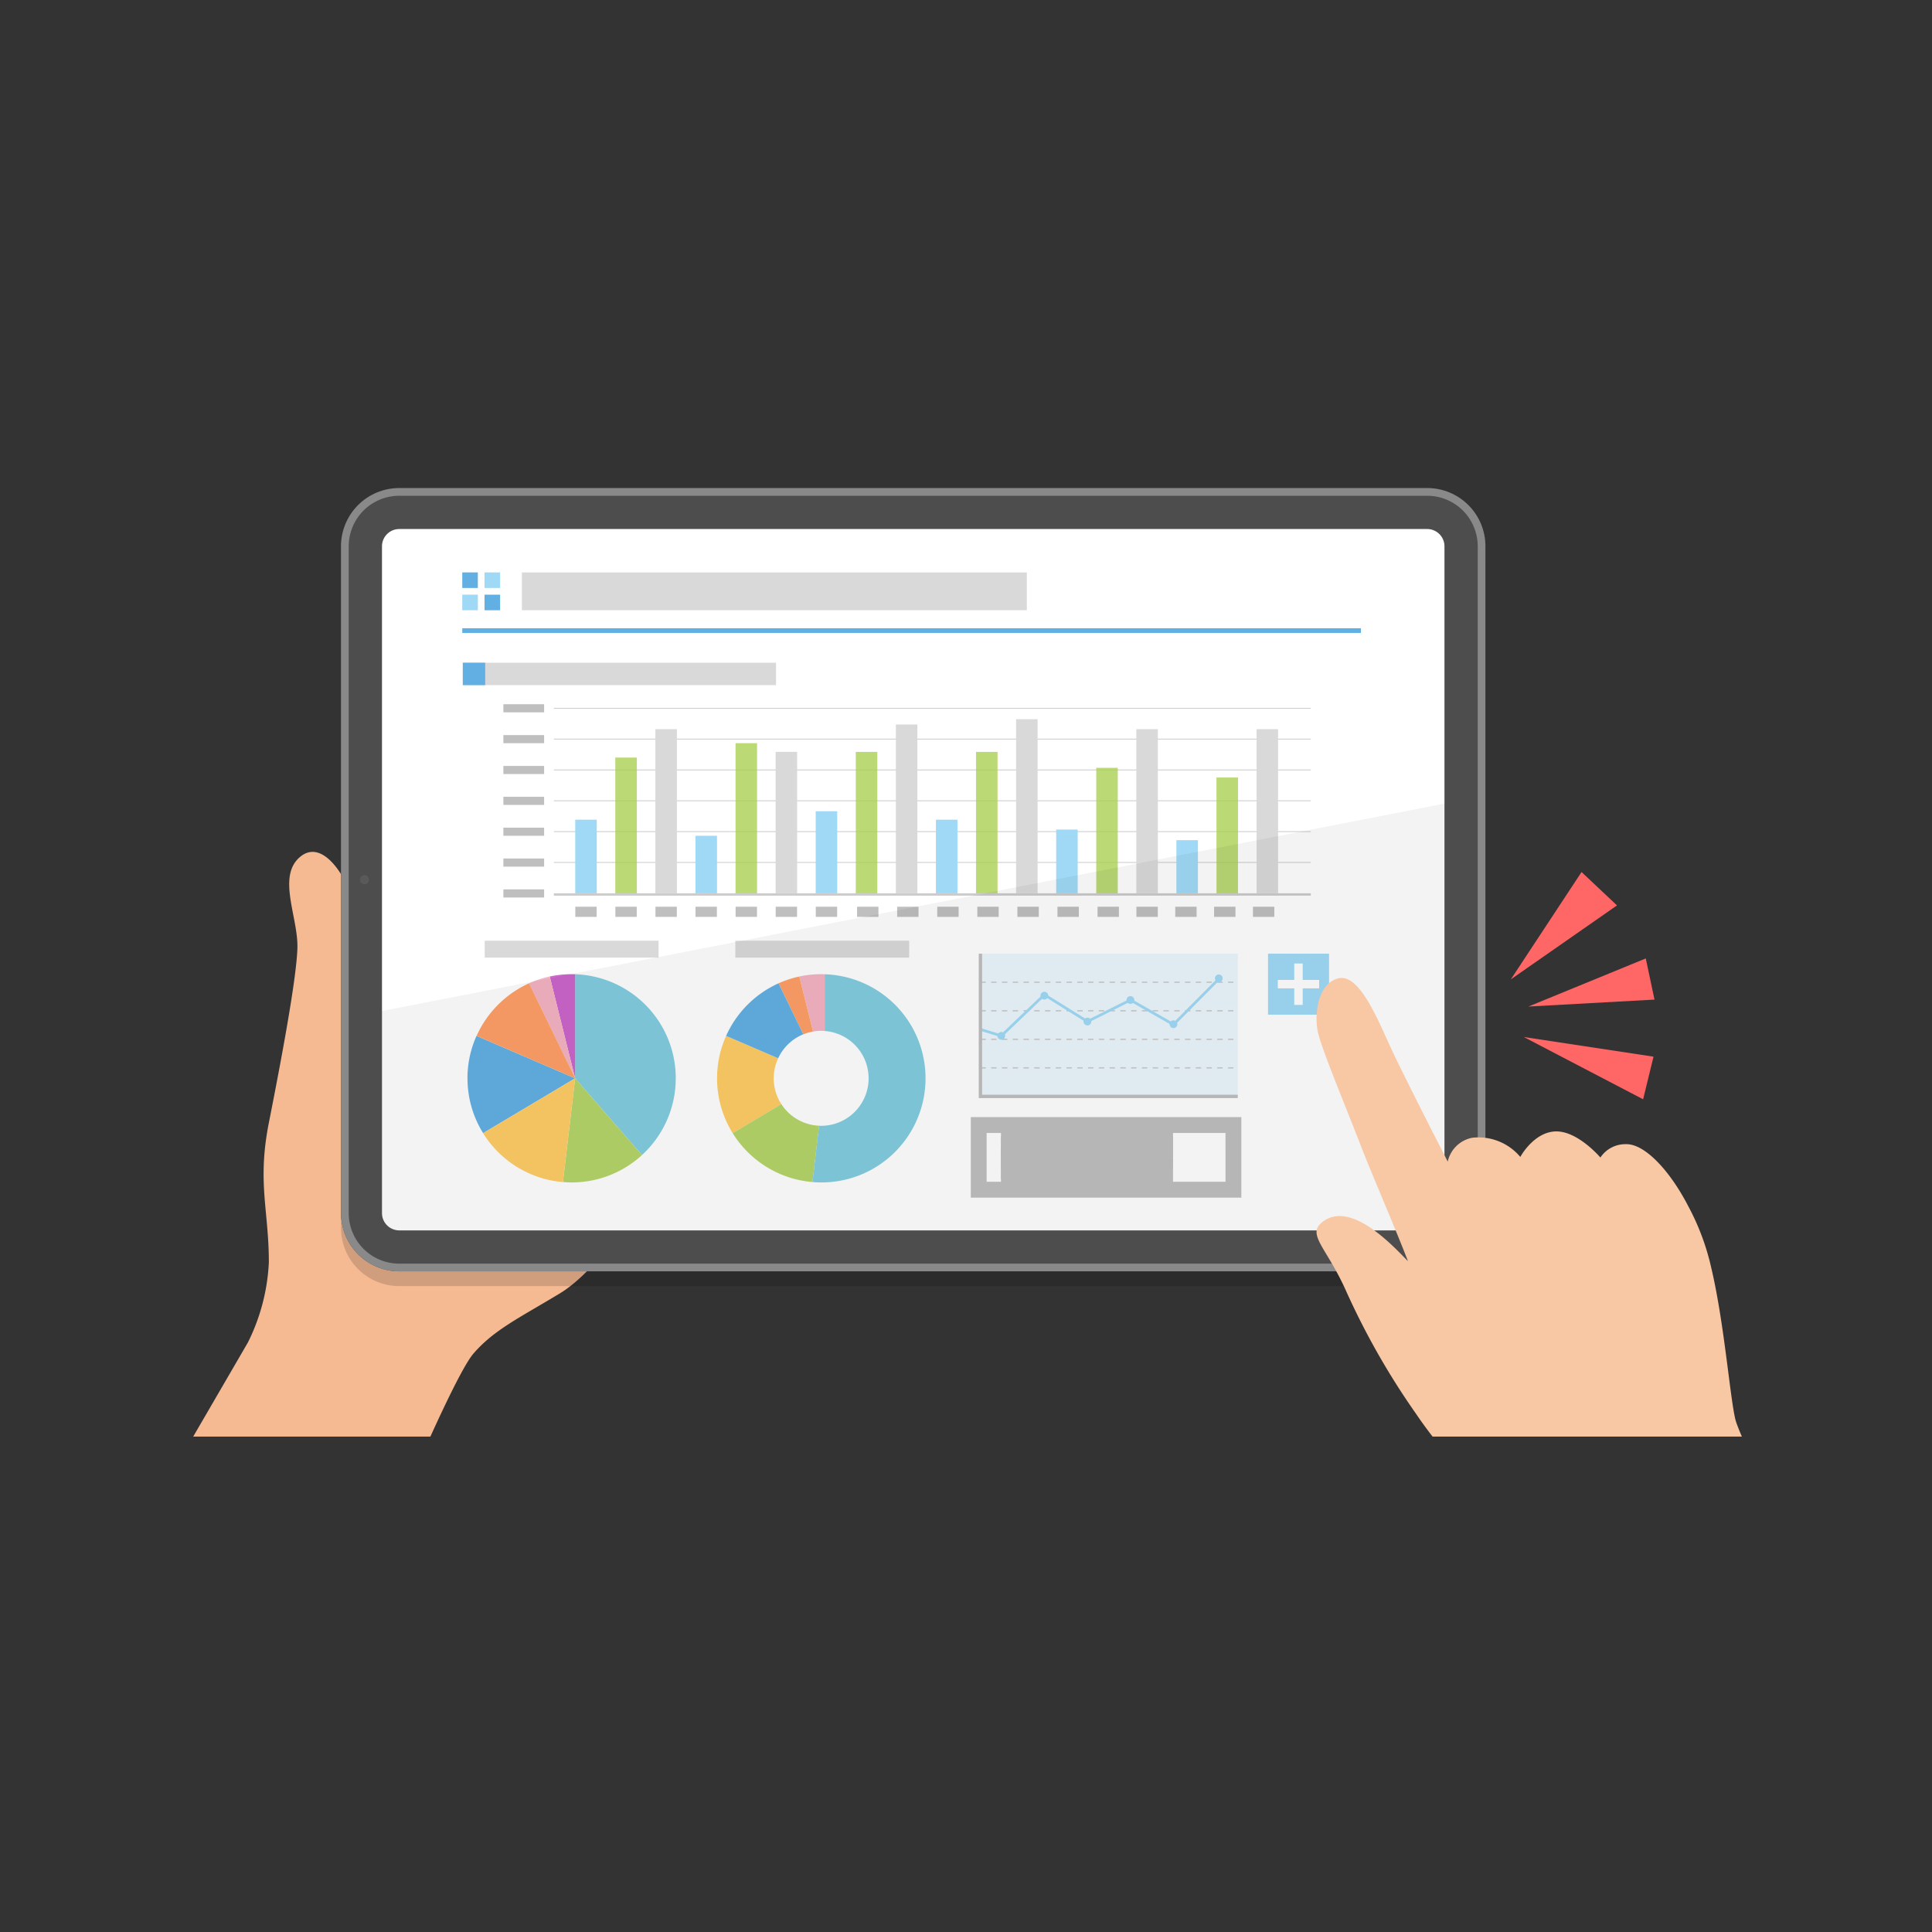 <svg xmlns="http://www.w3.org/2000/svg" xmlns:xlink="http://www.w3.org/1999/xlink" width="190" height="190" viewBox="0 0 190 190">
  <rect x="0" y="0" width="190" height="190" fill="#333333" stroke="none"/>
  <defs>
    <clipPath id="clip-path">
      <rect id="Rectangle_5085" data-name="Rectangle 5085" width="190" height="190" transform="translate(5065 -16874)" fill="#fff"/>
    </clipPath>
    <clipPath id="clip-path-2">
      <rect id="Rectangle_4082" data-name="Rectangle 4082" width="152.307" height="93.28" fill="none"/>
    </clipPath>
    <clipPath id="clip-path-4">
      <rect id="Rectangle_4006" data-name="Rectangle 4006" width="112.541" height="77.027" fill="none"/>
    </clipPath>
    <clipPath id="clip-path-5">
      <rect id="Rectangle_4041" data-name="Rectangle 4041" width="2.116" height="13.348" fill="none"/>
    </clipPath>
    <clipPath id="clip-path-6">
      <rect id="Rectangle_4045" data-name="Rectangle 4045" width="2.116" height="14.76" fill="none"/>
    </clipPath>
    <clipPath id="clip-path-7">
      <rect id="Rectangle_4049" data-name="Rectangle 4049" width="2.116" height="13.906" fill="none"/>
    </clipPath>
    <clipPath id="clip-path-9">
      <rect id="Rectangle_4057" data-name="Rectangle 4057" width="2.116" height="12.343" fill="none"/>
    </clipPath>
    <clipPath id="clip-path-10">
      <rect id="Rectangle_4061" data-name="Rectangle 4061" width="2.116" height="11.388" fill="none"/>
    </clipPath>
    <clipPath id="clip-path-11">
      <rect id="Rectangle_4078" data-name="Rectangle 4078" width="107.415" height="42.207" fill="none"/>
    </clipPath>
    <clipPath id="clip-path-12">
      <path id="Path_17725" data-name="Path 17725" d="M91.934,71.306V5.722A4.972,4.972,0,0,1,96.9.755H198a4.972,4.972,0,0,1,4.966,4.966V71.306A4.972,4.972,0,0,1,198,76.272H96.9a4.972,4.972,0,0,1-4.966-4.966M96.9,0a5.721,5.721,0,0,0-5.721,5.722V71.306A5.721,5.721,0,0,0,96.9,77.027H198a5.721,5.721,0,0,0,5.721-5.721V5.722A5.721,5.721,0,0,0,198,0Z" transform="translate(-91.179)" fill="none"/>
    </clipPath>
    <linearGradient id="linear-gradient" x1="-0.129" y1="1.211" x2="-0.128" y2="1.211" gradientUnits="objectBoundingBox">
      <stop offset="0" stop-color="#aaabab"/>
      <stop offset="0.099" stop-color="#aaabab"/>
      <stop offset="1" stop-color="#898989"/>
    </linearGradient>
  </defs>
  <g id="Mask_Group_334" data-name="Mask Group 334" transform="translate(-5065 16874)" clip-path="url(#clip-path)">
    <g id="Group_4211" data-name="Group 4211" transform="translate(5084 -16826)">
      <g id="Group_4210" data-name="Group 4210" clip-path="url(#clip-path-2)">
        <g id="Group_4205" data-name="Group 4205">
          <g id="Group_4204" data-name="Group 4204" clip-path="url(#clip-path-2)">
            <path id="Path_17695" data-name="Path 17695" d="M53.907,227.477c-.872-1.1-3.4-.171-5.958,1.648S34.2,238.4,27.257,243.657c-6.363,4.817-9.647-.154-9.9-3.272a65.3,65.3,0,0,0-.826-8.284c-.744-4.547-3.555-9.176-5.952-7.275s-.248,5.952-.331,9.011S8.6,245.162,7.44,251.032s0,8.6,0,13.723a19.706,19.706,0,0,1-2.062,7.882L0,281.89H23.325c1.662-3.654,3.367-7.151,4.228-8.155,2-2.329,4.524-3.523,8.492-5.92s9.011-9.755,9.011-14.054V239.293s3.141-3.141,6.448-5.87,3.38-4.712,2.4-5.946" transform="translate(0 -188.61)" fill="#f6ba93"/>
            <g id="Group_4182" data-name="Group 4182" transform="translate(14.538 1.453)" opacity="0.15" style="mix-blend-mode: multiply;isolation: isolate">
              <g id="Group_4181" data-name="Group 4181">
                <g id="Group_4180" data-name="Group 4180" clip-path="url(#clip-path-4)">
                  <path id="Path_17696" data-name="Path 17696" d="M91.179,14.833V80.417A5.721,5.721,0,0,0,96.9,86.138H198a5.722,5.722,0,0,0,5.721-5.722V14.833A5.722,5.722,0,0,0,198,9.111H96.9a5.721,5.721,0,0,0-5.721,5.722" transform="translate(-91.179 -9.111)"/>
                </g>
              </g>
            </g>
            <rect id="Rectangle_4007" data-name="Rectangle 4007" width="107.229" height="71.722" transform="translate(17.034 2.55)" fill="#fff"/>
            <rect id="Rectangle_4008" data-name="Rectangle 4008" width="88.375" height="0.465" transform="translate(26.461 13.783)" fill="#62b0e3"/>
            <rect id="Rectangle_4009" data-name="Rectangle 4009" width="5.999" height="5.999" transform="translate(105.702 45.789)" fill="#9fd9f6"/>
            <path id="Path_17697" data-name="Path 17697" d="M668.985,294.834H670.6v-1.619h.831v1.619h1.619v.831h-1.619v1.624H670.6v-1.624h-1.619Z" transform="translate(-562.318 -246.464)" fill="#fff"/>
            <rect id="Rectangle_4010" data-name="Rectangle 4010" width="30.804" height="2.203" transform="translate(26.514 17.174)" fill="#d9d9d9"/>
            <path id="Path_17698" data-name="Path 17698" d="M245.468,310.1a10.239,10.239,0,0,0-9.9-10.232V310.1l6.577,7.547a10.213,10.213,0,0,0,3.32-7.547" transform="translate(-198.01 -252.057)" fill="#81cddf"/>
            <path id="Path_17699" data-name="Path 17699" d="M235.811,371.589l-6.577-7.547-1.2,10.2c.283.024.569.039.858.039a10.2,10.2,0,0,0,6.92-2.694" transform="translate(-191.673 -305.997)" fill="#b6d56a"/>
            <path id="Path_17700" data-name="Path 17700" d="M222.054,299.815a10.276,10.276,0,0,0-2.155.229l2.5,10.012V299.824c-.114,0-.228-.009-.344-.009" transform="translate(-184.837 -252.011)" fill="#c6c"/>
            <path id="Path_17701" data-name="Path 17701" d="M169.189,342.044a10.184,10.184,0,0,0,1.536,5.392l9.049-5.392-9.7-4.173a10.2,10.2,0,0,0-.889,4.173" transform="translate(-142.213 -283.999)" fill="#62b0e3"/>
            <path id="Path_17702" data-name="Path 17702" d="M186.667,374.244l1.2-10.2-9.049,5.392a10.238,10.238,0,0,0,7.847,4.81" transform="translate(-150.308 -305.997)" fill="#fc6"/>
            <path id="Path_17703" data-name="Path 17703" d="M207.118,301.921l4.537,9.342-2.5-10.012a10.165,10.165,0,0,0-2.038.669" transform="translate(-174.094 -253.219)" fill="#f4b3c2"/>
            <path id="Path_17704" data-name="Path 17704" d="M174.766,310.618l9.7,4.173-4.537-9.342a10.275,10.275,0,0,0-5.158,5.169" transform="translate(-146.9 -256.746)" fill="#ffa067"/>
            <rect id="Rectangle_4011" data-name="Rectangle 4011" width="17.097" height="1.664" transform="translate(28.669 44.512)" fill="#d9d9d9"/>
            <rect id="Rectangle_4012" data-name="Rectangle 4012" width="2.203" height="2.203" transform="translate(26.514 17.174)" fill="#62b0e3"/>
            <rect id="Rectangle_4013" data-name="Rectangle 4013" width="25.049" height="6.36" transform="translate(77.251 62.642)" fill="#fff"/>
            <path id="Rectangle_4014" data-name="Rectangle 4014" d="M-.779-.78H25.828V7.139H-.779ZM24.269.779H.78v4.8h23.49Z" transform="translate(77.251 62.642)" fill="#bfbfbf"/>
            <path id="Line_165" data-name="Line 165" d="M16.918,1.559H0V-1.559H16.918Z" transform="translate(79.44 64.223)" fill="#bfbfbf"/>
            <path id="Line_166" data-name="Line 166" d="M16.918,1.559H0V-1.559H16.918Z" transform="translate(79.44 65.315)" fill="#bfbfbf"/>
            <path id="Line_167" data-name="Line 167" d="M12.325,1.559H0V-1.559H12.325Z" transform="translate(79.44 66.408)" fill="#bfbfbf"/>
            <path id="Line_168" data-name="Line 168" d="M16.918,1.559H0V-1.559H16.918Z" transform="translate(79.44 67.5)" fill="#bfbfbf"/>
            <rect id="Rectangle_4015" data-name="Rectangle 4015" width="49.659" height="3.715" transform="translate(32.325 8.296)" fill="#d9d9d9"/>
            <rect id="Rectangle_4016" data-name="Rectangle 4016" width="1.532" height="1.532" transform="translate(26.461 8.292)" fill="#62b0e3"/>
            <rect id="Rectangle_4017" data-name="Rectangle 4017" width="1.532" height="1.532" transform="translate(28.651 8.292)" fill="#9fd9f6"/>
            <rect id="Rectangle_4018" data-name="Rectangle 4018" width="1.532" height="1.532" transform="translate(26.461 10.483)" fill="#9fd9f6"/>
            <rect id="Rectangle_4019" data-name="Rectangle 4019" width="1.532" height="1.532" transform="translate(28.651 10.483)" fill="#62b0e3"/>
            <rect id="Rectangle_4020" data-name="Rectangle 4020" width="17.097" height="1.664" transform="translate(53.315 44.512)" fill="#d9d9d9"/>
            <path id="Path_17705" data-name="Path 17705" d="M375.973,305.385c.116,0,.23.009.344.017v-5.578c-.114,0-.228-.009-.344-.009a10.264,10.264,0,0,0-2.155.229l1.351,5.414a4.671,4.671,0,0,1,.8-.074" transform="translate(-314.214 -252.011)" fill="#f4b3c2"/>
            <path id="Path_17706" data-name="Path 17706" d="M328.678,342.044a4.646,4.646,0,0,1,.44-1.969l-5.12-2.2a10.234,10.234,0,0,0,.646,9.565l4.788-2.853a4.645,4.645,0,0,1-.754-2.539" transform="translate(-271.59 -283.999)" fill="#fc6"/>
            <path id="Path_17707" data-name="Path 17707" d="M337.526,379.967l-4.788,2.853a10.239,10.239,0,0,0,7.847,4.81l.653-5.541a4.662,4.662,0,0,1-3.712-2.122" transform="translate(-279.684 -319.383)" fill="#b6d56a"/>
            <path id="Path_17708" data-name="Path 17708" d="M364.427,306.667l-1.351-5.414a10.164,10.164,0,0,0-2.038.669l2.436,5.016a4.637,4.637,0,0,1,.953-.271" transform="translate(-303.472 -253.219)" fill="#ffa067"/>
            <path id="Path_17709" data-name="Path 17709" d="M336.279,310.465l-2.436-5.016a10.275,10.275,0,0,0-5.158,5.169l5.12,2.2a4.682,4.682,0,0,1,2.474-2.357" transform="translate(-276.278 -256.746)" fill="#62b0e3"/>
            <path id="Path_17710" data-name="Path 17710" d="M383.153,299.87v5.578a4.669,4.669,0,0,1-.344,9.325c-.069,0-.137-.007-.206-.01l-.653,5.541c.283.024.569.039.858.039a10.239,10.239,0,0,0,.344-20.473" transform="translate(-321.051 -252.057)" fill="#81cddf"/>
            <rect id="Rectangle_4021" data-name="Rectangle 4021" width="74.439" height="0.082" transform="translate(35.469 21.614)" fill="#ccc"/>
            <rect id="Rectangle_4022" data-name="Rectangle 4022" width="74.439" height="0.082" transform="translate(35.469 24.646)" fill="#ccc"/>
            <rect id="Rectangle_4023" data-name="Rectangle 4023" width="74.439" height="0.082" transform="translate(35.469 27.678)" fill="#ccc"/>
            <rect id="Rectangle_4024" data-name="Rectangle 4024" width="74.439" height="0.082" transform="translate(35.469 30.711)" fill="#ccc"/>
            <rect id="Rectangle_4025" data-name="Rectangle 4025" width="74.439" height="0.082" transform="translate(35.469 33.743)" fill="#ccc"/>
            <rect id="Rectangle_4026" data-name="Rectangle 4026" width="74.439" height="0.082" transform="translate(35.469 36.776)" fill="#ccc"/>
            <rect id="Rectangle_4027" data-name="Rectangle 4027" width="74.439" height="0.235" transform="translate(35.469 39.849)" fill="#ccc"/>
            <rect id="Rectangle_4028" data-name="Rectangle 4028" width="2.102" height="0.999" transform="translate(65.288 41.171)" fill="#bfbfbf"/>
            <rect id="Rectangle_4029" data-name="Rectangle 4029" width="2.102" height="0.999" transform="translate(69.23 41.171)" fill="#bfbfbf"/>
            <rect id="Rectangle_4030" data-name="Rectangle 4030" width="2.102" height="0.999" transform="translate(73.171 41.171)" fill="#bfbfbf"/>
            <rect id="Rectangle_4031" data-name="Rectangle 4031" width="2.102" height="0.999" transform="translate(77.113 41.171)" fill="#bfbfbf"/>
            <rect id="Rectangle_4032" data-name="Rectangle 4032" width="2.102" height="0.999" transform="translate(81.054 41.171)" fill="#bfbfbf"/>
            <rect id="Rectangle_4033" data-name="Rectangle 4033" width="2.102" height="0.999" transform="translate(84.996 41.171)" fill="#bfbfbf"/>
            <rect id="Rectangle_4034" data-name="Rectangle 4034" width="2.102" height="0.999" transform="translate(88.937 41.171)" fill="#bfbfbf"/>
            <rect id="Rectangle_4035" data-name="Rectangle 4035" width="2.102" height="0.999" transform="translate(92.758 41.171)" fill="#bfbfbf"/>
            <rect id="Rectangle_4036" data-name="Rectangle 4036" width="2.102" height="0.999" transform="translate(96.578 41.171)" fill="#bfbfbf"/>
            <rect id="Rectangle_4037" data-name="Rectangle 4037" width="2.102" height="0.999" transform="translate(100.399 41.171)" fill="#bfbfbf"/>
            <rect id="Rectangle_4038" data-name="Rectangle 4038" width="2.102" height="0.999" transform="translate(104.22 41.171)" fill="#bfbfbf"/>
            <rect id="Rectangle_4039" data-name="Rectangle 4039" width="2.116" height="16.139" transform="translate(45.453 23.71)" fill="#d9d9d9"/>
            <g id="Group_4185" data-name="Group 4185" transform="translate(41.512 26.501)" opacity="0.8">
              <g id="Group_4184" data-name="Group 4184">
                <g id="Group_4183" data-name="Group 4183" clip-path="url(#clip-path-5)">
                  <rect id="Rectangle_4040" data-name="Rectangle 4040" width="2.116" height="13.348" transform="translate(0 0)" fill="#aacf52"/>
                </g>
              </g>
            </g>
            <rect id="Rectangle_4042" data-name="Rectangle 4042" width="2.116" height="7.238" transform="translate(37.57 32.611)" fill="#9fd9f6"/>
            <rect id="Rectangle_4043" data-name="Rectangle 4043" width="2.116" height="13.906" transform="translate(57.278 25.943)" fill="#d9d9d9"/>
            <g id="Group_4188" data-name="Group 4188" transform="translate(53.336 25.089)" opacity="0.8">
              <g id="Group_4187" data-name="Group 4187">
                <g id="Group_4186" data-name="Group 4186" clip-path="url(#clip-path-6)">
                  <rect id="Rectangle_4044" data-name="Rectangle 4044" width="2.116" height="14.76" fill="#aacf52"/>
                </g>
              </g>
            </g>
            <rect id="Rectangle_4046" data-name="Rectangle 4046" width="2.116" height="5.656" transform="translate(49.395 34.193)" fill="#9fd9f6"/>
            <rect id="Rectangle_4047" data-name="Rectangle 4047" width="2.116" height="16.597" transform="translate(69.102 23.252)" fill="#d9d9d9"/>
            <g id="Group_4191" data-name="Group 4191" transform="translate(65.161 25.943)" opacity="0.8">
              <g id="Group_4190" data-name="Group 4190">
                <g id="Group_4189" data-name="Group 4189" clip-path="url(#clip-path-7)">
                  <rect id="Rectangle_4048" data-name="Rectangle 4048" width="2.116" height="13.906" transform="translate(0)" fill="#aacf52"/>
                </g>
              </g>
            </g>
            <rect id="Rectangle_4050" data-name="Rectangle 4050" width="2.116" height="8.07" transform="translate(61.219 31.779)" fill="#9fd9f6"/>
            <rect id="Rectangle_4051" data-name="Rectangle 4051" width="2.116" height="17.118" transform="translate(80.926 22.731)" fill="#d9d9d9"/>
            <g id="Group_4194" data-name="Group 4194" transform="translate(76.985 25.943)" opacity="0.8">
              <g id="Group_4193" data-name="Group 4193">
                <g id="Group_4192" data-name="Group 4192" clip-path="url(#clip-path-7)">
                  <rect id="Rectangle_4052" data-name="Rectangle 4052" width="2.116" height="13.906" transform="translate(0)" fill="#aacf52"/>
                </g>
              </g>
            </g>
            <rect id="Rectangle_4054" data-name="Rectangle 4054" width="2.116" height="7.238" transform="translate(73.044 32.611)" fill="#9fd9f6"/>
            <rect id="Rectangle_4055" data-name="Rectangle 4055" width="2.116" height="16.139" transform="translate(92.751 23.71)" fill="#d9d9d9"/>
            <g id="Group_4197" data-name="Group 4197" transform="translate(88.809 27.506)" opacity="0.8">
              <g id="Group_4196" data-name="Group 4196">
                <g id="Group_4195" data-name="Group 4195" clip-path="url(#clip-path-9)">
                  <rect id="Rectangle_4056" data-name="Rectangle 4056" width="2.116" height="12.343" transform="translate(0)" fill="#aacf52"/>
                </g>
              </g>
            </g>
            <rect id="Rectangle_4058" data-name="Rectangle 4058" width="2.116" height="6.266" transform="translate(84.868 33.583)" fill="#9fd9f6"/>
            <rect id="Rectangle_4059" data-name="Rectangle 4059" width="2.116" height="16.139" transform="translate(104.575 23.71)" fill="#d9d9d9"/>
            <g id="Group_4200" data-name="Group 4200" transform="translate(100.634 28.461)" opacity="0.8">
              <g id="Group_4199" data-name="Group 4199">
                <g id="Group_4198" data-name="Group 4198" clip-path="url(#clip-path-10)">
                  <rect id="Rectangle_4060" data-name="Rectangle 4060" width="2.116" height="11.388" fill="#aacf52"/>
                </g>
              </g>
            </g>
            <rect id="Rectangle_4062" data-name="Rectangle 4062" width="2.116" height="5.224" transform="translate(96.693 34.625)" fill="#9fd9f6"/>
            <rect id="Rectangle_4063" data-name="Rectangle 4063" width="2.102" height="0.999" transform="translate(37.577 41.171)" fill="#bfbfbf"/>
            <rect id="Rectangle_4064" data-name="Rectangle 4064" width="4.006" height="0.799" transform="translate(30.505 21.255)" fill="#bfbfbf"/>
            <rect id="Rectangle_4065" data-name="Rectangle 4065" width="4.006" height="0.799" transform="translate(30.505 24.29)" fill="#bfbfbf"/>
            <rect id="Rectangle_4066" data-name="Rectangle 4066" width="4.006" height="0.799" transform="translate(30.505 27.324)" fill="#bfbfbf"/>
            <rect id="Rectangle_4067" data-name="Rectangle 4067" width="4.006" height="0.799" transform="translate(30.505 30.359)" fill="#bfbfbf"/>
            <rect id="Rectangle_4068" data-name="Rectangle 4068" width="4.006" height="0.799" transform="translate(30.505 33.394)" fill="#bfbfbf"/>
            <rect id="Rectangle_4069" data-name="Rectangle 4069" width="4.006" height="0.799" transform="translate(30.505 36.429)" fill="#bfbfbf"/>
            <rect id="Rectangle_4070" data-name="Rectangle 4070" width="4.006" height="0.799" transform="translate(30.505 39.464)" fill="#bfbfbf"/>
            <rect id="Rectangle_4071" data-name="Rectangle 4071" width="2.102" height="0.999" transform="translate(41.518 41.171)" fill="#bfbfbf"/>
            <rect id="Rectangle_4072" data-name="Rectangle 4072" width="2.102" height="0.999" transform="translate(45.46 41.171)" fill="#bfbfbf"/>
            <rect id="Rectangle_4073" data-name="Rectangle 4073" width="2.102" height="0.999" transform="translate(49.401 41.171)" fill="#bfbfbf"/>
            <rect id="Rectangle_4074" data-name="Rectangle 4074" width="2.102" height="0.999" transform="translate(53.343 41.171)" fill="#bfbfbf"/>
            <rect id="Rectangle_4075" data-name="Rectangle 4075" width="2.102" height="0.999" transform="translate(57.284 41.171)" fill="#bfbfbf"/>
            <rect id="Rectangle_4076" data-name="Rectangle 4076" width="2.102" height="0.999" transform="translate(61.226 41.171)" fill="#bfbfbf"/>
            <rect id="Rectangle_4077" data-name="Rectangle 4077" width="25.309" height="14.036" transform="translate(77.417 45.789)" fill="#eaf6fd"/>
            <path id="Path_17711" data-name="Path 17711" d="M510.419,304.5h-.529v-.132h.529Zm-1.059,0h-.529v-.132h.529Zm-1.059,0h-.529v-.132h.529Zm-1.059,0h-.529v-.132h.529Zm-1.059,0h-.529v-.132h.529Zm-1.059,0H504.6v-.132h.529Zm-1.059,0h-.529v-.132h.529Zm-1.059,0h-.529v-.132h.529Zm-1.059,0h-.529v-.132h.529Zm-1.059,0h-.529v-.132h.529Zm-1.059,0H499.3v-.132h.529Zm-1.059,0h-.529v-.132h.529Zm-1.059,0h-.529v-.132h.529Zm-1.059,0h-.529v-.132h.529Zm-1.059,0h-.529v-.132h.529Zm-1.059,0h-.529v-.132h.529Zm-1.059,0h-.529v-.132h.529Zm-1.059,0h-.529v-.132h.529Zm-1.059,0h-.529v-.132h.529Zm-1.059,0h-.529v-.132h.529Zm-1.059,0h-.529v-.132h.529Zm-1.059,0h-.529v-.132h.529Zm-1.059,0h-.529v-.132h.529Zm-1.059,0h-.529v-.132h.529Z" transform="translate(-408.119 -255.839)" fill="#ccc"/>
            <path id="Path_17712" data-name="Path 17712" d="M510.419,322.107h-.529v-.132h.529Zm-1.059,0h-.529v-.132h.529Zm-1.059,0h-.529v-.132h.529Zm-1.059,0h-.529v-.132h.529Zm-1.059,0h-.529v-.132h.529Zm-1.059,0H504.6v-.132h.529Zm-1.059,0h-.529v-.132h.529Zm-1.059,0h-.529v-.132h.529Zm-1.059,0h-.529v-.132h.529Zm-1.059,0h-.529v-.132h.529Zm-1.059,0H499.3v-.132h.529Zm-1.059,0h-.529v-.132h.529Zm-1.059,0h-.529v-.132h.529Zm-1.059,0h-.529v-.132h.529Zm-1.059,0h-.529v-.132h.529Zm-1.059,0h-.529v-.132h.529Zm-1.059,0h-.529v-.132h.529Zm-1.059,0h-.529v-.132h.529Zm-1.059,0h-.529v-.132h.529Zm-1.059,0h-.529v-.132h.529Zm-1.059,0h-.529v-.132h.529Zm-1.059,0h-.529v-.132h.529Zm-1.059,0h-.529v-.132h.529Zm-1.059,0h-.529v-.132h.529Z" transform="translate(-408.119 -270.637)" fill="#ccc"/>
            <path id="Path_17713" data-name="Path 17713" d="M510.419,339.713h-.529v-.132h.529Zm-1.059,0h-.529v-.132h.529Zm-1.059,0h-.529v-.132h.529Zm-1.059,0h-.529v-.132h.529Zm-1.059,0h-.529v-.132h.529Zm-1.059,0H504.6v-.132h.529Zm-1.059,0h-.529v-.132h.529Zm-1.059,0h-.529v-.132h.529Zm-1.059,0h-.529v-.132h.529Zm-1.059,0h-.529v-.132h.529Zm-1.059,0H499.3v-.132h.529Zm-1.059,0h-.529v-.132h.529Zm-1.059,0h-.529v-.132h.529Zm-1.059,0h-.529v-.132h.529Zm-1.059,0h-.529v-.132h.529Zm-1.059,0h-.529v-.132h.529Zm-1.059,0h-.529v-.132h.529Zm-1.059,0h-.529v-.132h.529Zm-1.059,0h-.529v-.132h.529Zm-1.059,0h-.529v-.132h.529Zm-1.059,0h-.529v-.132h.529Zm-1.059,0h-.529v-.132h.529Zm-1.059,0h-.529v-.132h.529Zm-1.059,0h-.529v-.132h.529Z" transform="translate(-408.119 -285.436)" fill="#ccc"/>
            <path id="Path_17714" data-name="Path 17714" d="M510.419,357.319h-.529v-.132h.529Zm-1.059,0h-.529v-.132h.529Zm-1.059,0h-.529v-.132h.529Zm-1.059,0h-.529v-.132h.529Zm-1.059,0h-.529v-.132h.529Zm-1.059,0H504.6v-.132h.529Zm-1.059,0h-.529v-.132h.529Zm-1.059,0h-.529v-.132h.529Zm-1.059,0h-.529v-.132h.529Zm-1.059,0h-.529v-.132h.529Zm-1.059,0H499.3v-.132h.529Zm-1.059,0h-.529v-.132h.529Zm-1.059,0h-.529v-.132h.529Zm-1.059,0h-.529v-.132h.529Zm-1.059,0h-.529v-.132h.529Zm-1.059,0h-.529v-.132h.529Zm-1.059,0h-.529v-.132h.529Zm-1.059,0h-.529v-.132h.529Zm-1.059,0h-.529v-.132h.529Zm-1.059,0h-.529v-.132h.529Zm-1.059,0h-.529v-.132h.529Zm-1.059,0h-.529v-.132h.529Zm-1.059,0h-.529v-.132h.529Zm-1.059,0h-.529v-.132h.529Z" transform="translate(-408.119 -300.235)" fill="#ccc"/>
            <path id="Path_17715" data-name="Path 17715" d="M487.418,307.658,485.289,307l.079-.253,1.98.616L491.6,303.3l4.257,2.65,4.23-2.116,4.206,2.4,4.455-4.486.188.187-4.6,4.63-4.259-2.432-4.236,2.118-.063-.039-4.146-2.581Z" transform="translate(-407.911 -253.639)" fill="#9fd9f6"/>
            <path id="Path_17716" data-name="Path 17716" d="M509.972,301.381H484.5v-14.2h.331v13.87h25.144Z" transform="translate(-407.247 -241.39)" fill="#bfbfbf"/>
            <path id="Path_17717" data-name="Path 17717" d="M496.8,335.85a.38.38,0,1,0-.38.38.38.38,0,0,0,.38-.38" transform="translate(-416.949 -281.981)" fill="#9fd9f6"/>
            <path id="Path_17718" data-name="Path 17718" d="M523.349,311.055a.38.38,0,1,0-.38.38.38.38,0,0,0,.38-.38" transform="translate(-439.264 -261.139)" fill="#9fd9f6"/>
            <path id="Path_17719" data-name="Path 17719" d="M549.9,327.039a.38.38,0,1,0-.38.38.38.38,0,0,0,.38-.38" transform="translate(-461.579 -274.575)" fill="#9fd9f6"/>
            <path id="Path_17720" data-name="Path 17720" d="M576.445,313.738a.38.38,0,1,0-.38.38.38.38,0,0,0,.38-.38" transform="translate(-483.894 -263.394)" fill="#9fd9f6"/>
            <path id="Path_17721" data-name="Path 17721" d="M602.993,328.68a.38.38,0,1,0-.38.38.38.38,0,0,0,.38-.38" transform="translate(-506.209 -275.954)" fill="#9fd9f6"/>
            <path id="Path_17722" data-name="Path 17722" d="M630.951,300.4a.38.38,0,1,0-.38.38.38.38,0,0,0,.38-.38" transform="translate(-529.71 -252.184)" fill="#9fd9f6"/>
            <g id="Group_4203" data-name="Group 4203" transform="translate(16.848 30.793)" opacity="0.05" style="mix-blend-mode: multiply;isolation: isolate">
              <g id="Group_4202" data-name="Group 4202">
                <g id="Group_4201" data-name="Group 4201" clip-path="url(#clip-path-11)">
                  <path id="Path_17723" data-name="Path 17723" d="M105.665,214.09v21.24H213.08V193.123Z" transform="translate(-105.665 -193.123)"/>
                </g>
              </g>
            </g>
            <path id="Path_17724" data-name="Path 17724" d="M91.178,5.721V71.306A5.722,5.722,0,0,0,96.9,77.027H198a5.722,5.722,0,0,0,5.722-5.721V5.721A5.722,5.722,0,0,0,198,0H96.9a5.722,5.722,0,0,0-5.722,5.721M198,4.027a1.7,1.7,0,0,1,1.694,1.694V71.306A1.7,1.7,0,0,1,198,73H96.9a1.7,1.7,0,0,1-1.694-1.694V5.721A1.7,1.7,0,0,1,96.9,4.027Z" transform="translate(-76.64)" fill="#4d4d4d"/>
          </g>
        </g>
        <g id="Group_4207" data-name="Group 4207" transform="translate(14.538)">
          <g id="Group_4206" data-name="Group 4206" clip-path="url(#clip-path-12)">
            <rect id="Rectangle_4080" data-name="Rectangle 4080" width="112.541" height="77.027" transform="translate(0 0)" fill="url(#linear-gradient)"/>
          </g>
        </g>
        <g id="Group_4209" data-name="Group 4209">
          <g id="Group_4208" data-name="Group 4208" clip-path="url(#clip-path-2)">
            <path id="Path_17726" data-name="Path 17726" d="M103.314,238.748a.446.446,0,1,1-.446.446.446.446,0,0,1,.446-.446" transform="translate(-86.466 -200.681)" fill="#595959"/>
            <path id="Path_17727" data-name="Path 17727" d="M820.685,338.565l11.735,6.124,1.024-4.191Z" transform="translate(-689.83 -284.582)" fill="#f66"/>
            <path id="Path_17728" data-name="Path 17728" d="M823.532,294.836l12.4-.685-.858-4.047Z" transform="translate(-692.223 -243.848)" fill="#f66"/>
            <path id="Path_17729" data-name="Path 17729" d="M812.7,247.373l10.442-7.275-3.485-3.284Z" transform="translate(-683.121 -199.056)" fill="#f66"/>
            <path id="Path_17730" data-name="Path 17730" d="M734.164,345.877c-.545-1.5-1.124-9.589-2.464-15.218a23.684,23.684,0,0,0-2.226-5.993c-1.846-3.6-4.338-6.222-6.164-6.165a2.942,2.942,0,0,0-2.512,1.313s-2.226-2.626-4.395-2.569-3.482,2.511-3.482,2.511a5.355,5.355,0,0,0-4.737-1.884,3.06,3.06,0,0,0-2.4,2.34s-4.24-8.247-5.61-11.215-3.139-7.363-5.194-6.792-2.34,3.653-1.941,5.365,2.642,7.049,4.183,11.044c1,2.6,3.257,7.786,4.651,11.387-1.039-1-5.379-5.993-8.29-3.938-1.792,1.265.2,2.435,2.155,6.764a73.2,73.2,0,0,0,6.907,12.158c.476.7,1.024,1.468,1.65,2.272h30.419c-.2-.451-.383-.912-.553-1.381" transform="translate(-582.409 -253.978)" fill="#f8c7a3"/>
          </g>
        </g>
      </g>
    </g>
  </g>
</svg>
